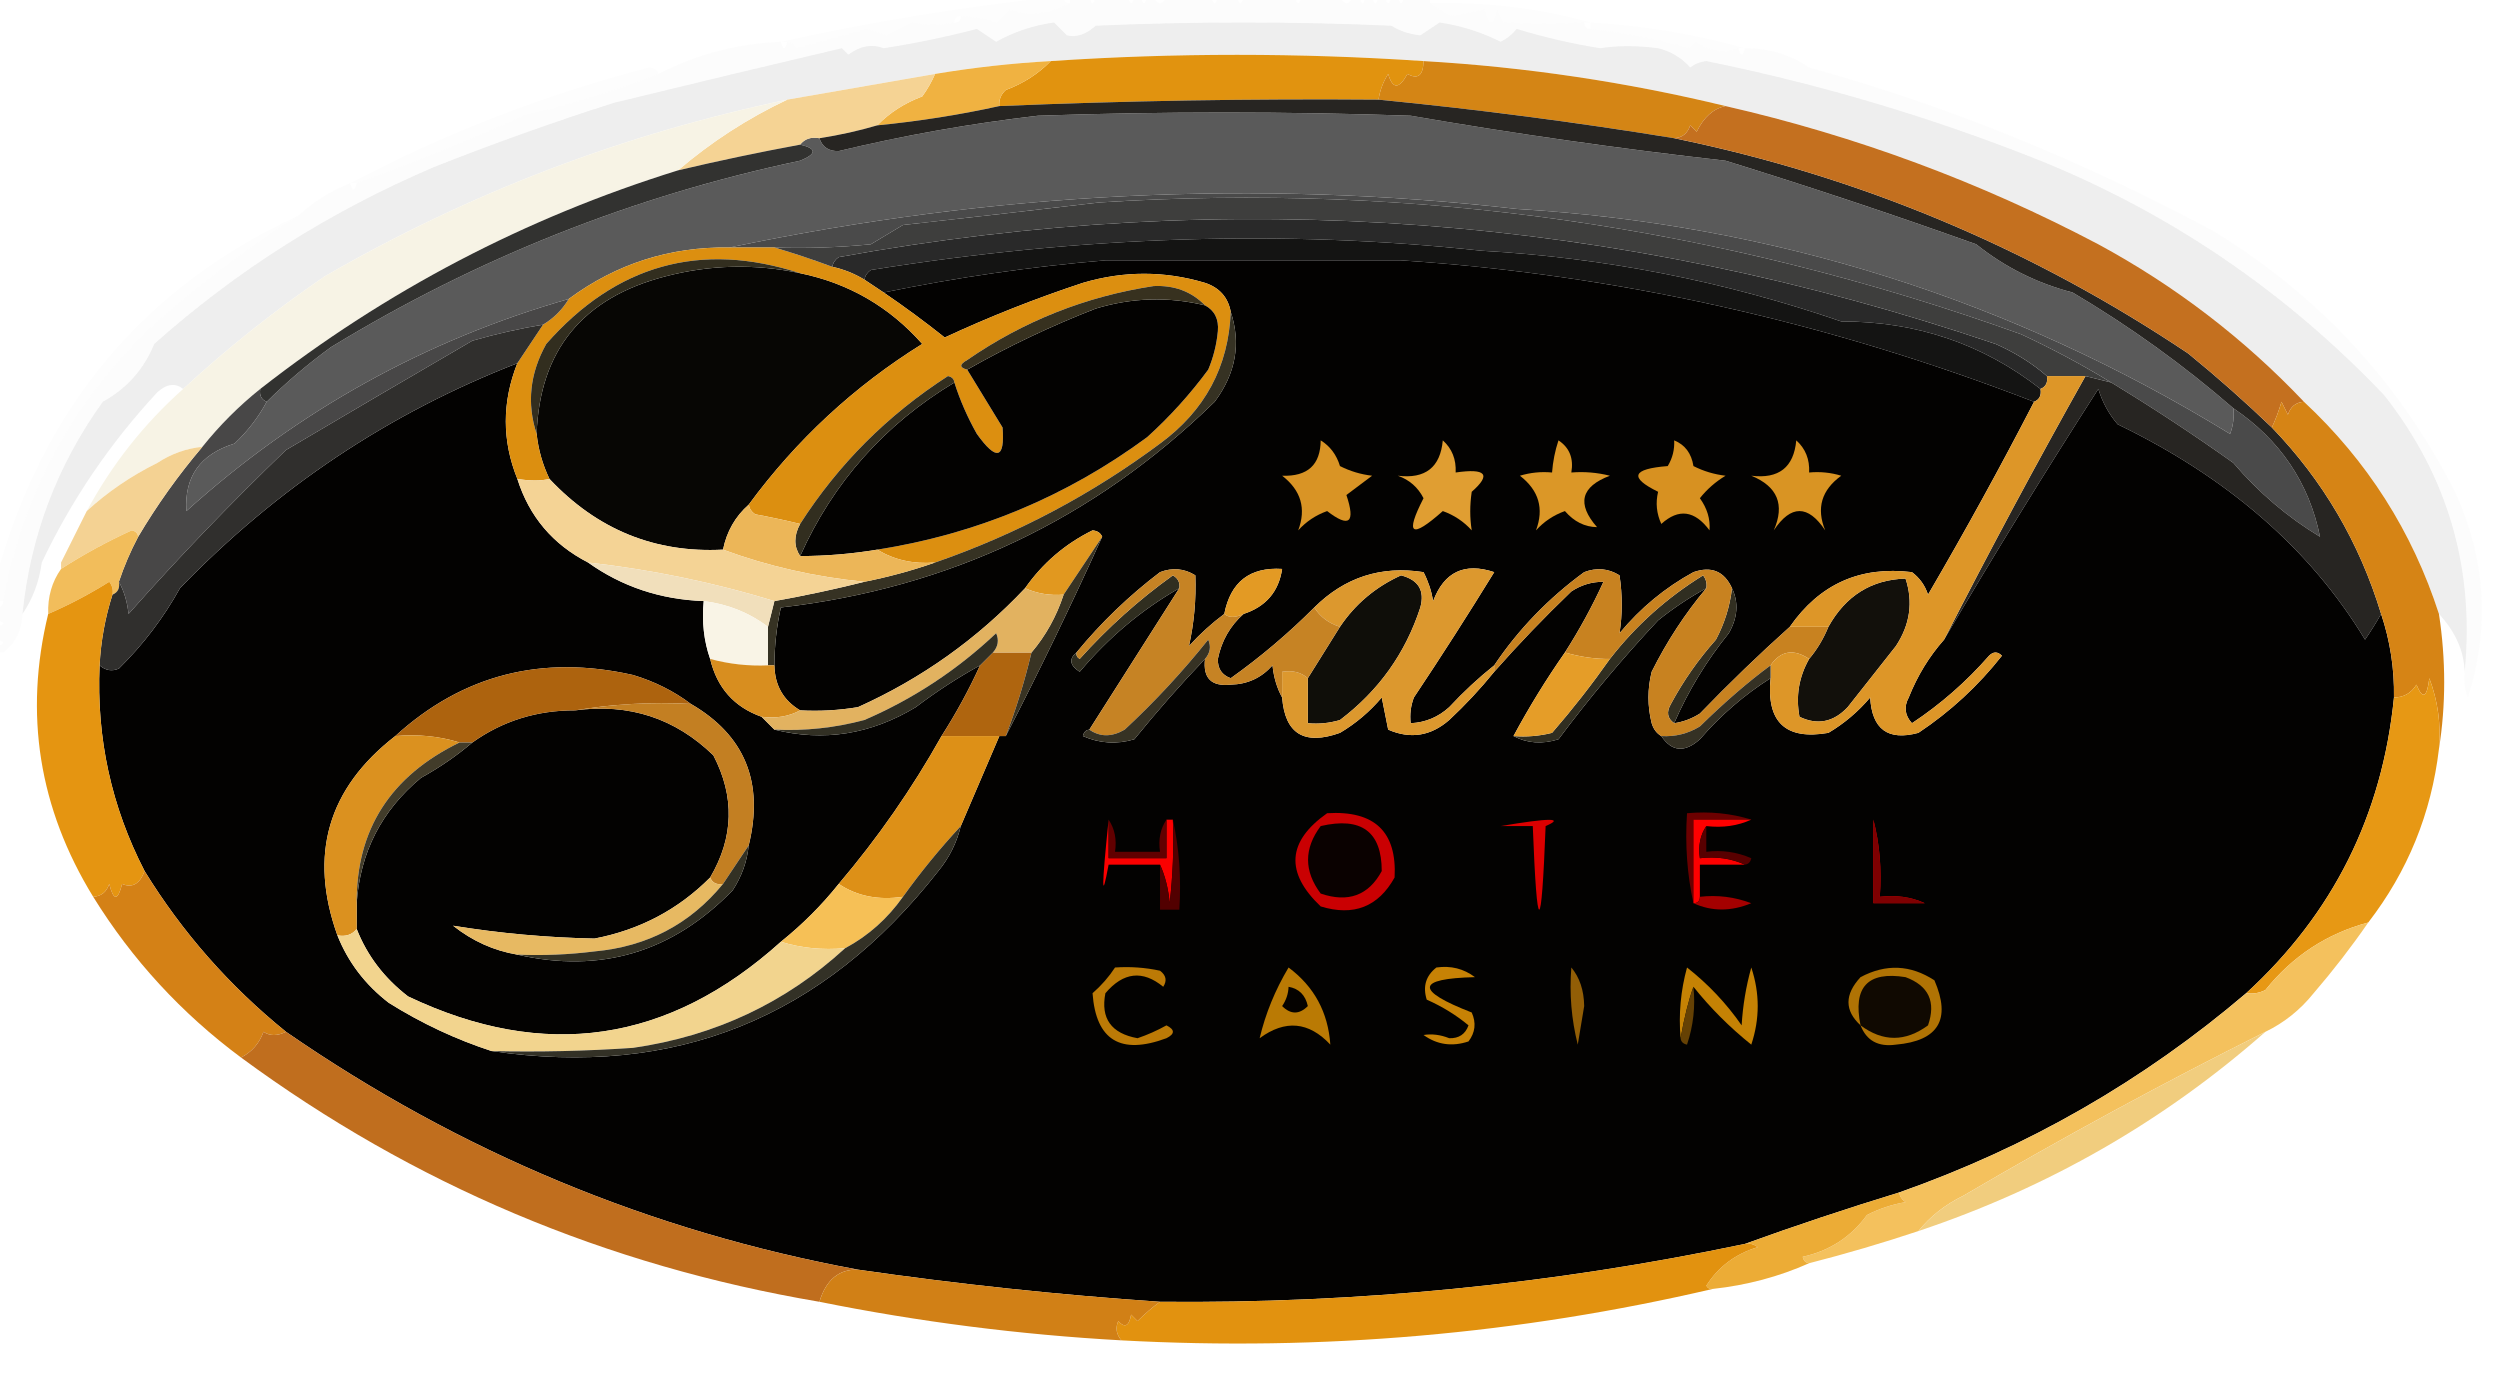 <svg width="700" height="387" viewBox="0 0 700 387" fill="none" xmlns="http://www.w3.org/2000/svg">
<g clip-path="url(#clip0_40002785_3)">
<path opacity="0.01" fill-rule="evenodd" clip-rule="evenodd" d="M296.015 -0.9C296.615 -0.9 297.216 -0.9 297.815 -0.9C297.815 0.3 298.414 0.9 299.614 0.9C293.649 4 287.952 4.6 282.519 2.7C281.319 3.9 280.121 5.1 278.92 6.3C275.75 5.267 272.451 4.667 269.023 4.5C267.823 4.5 267.224 5.1 267.224 6.3C263.072 7.175 259.175 7.175 255.527 6.3C253.128 7.5 250.728 8.7 248.329 9.9C246.53 9.3 244.73 8.7 242.931 8.1C236.332 9.9 229.735 11.7 223.136 13.5C222.447 12.499 221.547 11.899 220.437 11.7C219.838 11.7 219.237 11.7 218.638 11.7C244.215 6.052 270.007 1.852 296.015 -0.9Z" fill="#010101"/>
<path opacity="0.018" fill-rule="evenodd" clip-rule="evenodd" d="M299.614 -0.9C301.414 -0.9 303.213 -0.9 305.013 -0.9C305.612 1.5 306.213 1.5 306.812 -0.9C309.812 -0.9 312.81 -0.9 315.81 -0.9C316.409 1.5 317.01 1.5 317.609 -0.9C318.209 -0.9 318.81 -0.9 319.409 -0.9C320.008 1.5 320.609 1.5 321.208 -0.9C321.807 -0.9 322.409 -0.9 323.008 -0.9C324.208 1.5 325.406 1.5 326.607 -0.9C330.805 -0.9 335.005 -0.9 339.203 -0.9C339.802 1.5 340.403 1.5 341.003 -0.9C342.802 -0.9 344.602 -0.9 346.401 -0.9C347 1.5 347.601 1.5 348.201 -0.9C353 -0.9 357.797 -0.9 362.596 -0.9C363.196 1.5 363.797 1.5 364.396 -0.9C367.995 -0.9 371.594 -0.9 375.193 -0.9C376.393 1.5 377.592 1.5 378.792 -0.9C379.391 -0.9 379.992 -0.9 380.591 -0.9C381.191 1.5 381.792 1.5 382.391 -0.9C382.99 -0.9 383.591 -0.9 384.19 -0.9C384.789 1.5 385.391 1.5 385.99 -0.9C386.589 -0.9 387.19 -0.9 387.789 -0.9C388.388 1.5 388.99 1.5 389.589 -0.9C390.188 -0.9 390.789 -0.9 391.388 -0.9C391.987 1.5 392.588 1.5 393.188 -0.9C395.586 -0.9 397.987 -0.9 400.386 -0.9C400.386 -0.3 400.386 0.3 400.386 0.9C402.241 2.247 404.341 3.447 406.684 4.5C409.684 3.9 412.682 3.3 415.681 2.7C416.882 7.5 418.08 7.5 419.28 2.7C419.879 3.9 420.48 5.1 421.08 6.3C428.447 6.684 435.945 6.684 443.573 6.3C443.573 7.5 444.173 8.1 445.373 8.1C454.856 9.199 464.154 10.999 473.265 13.5C473.864 12.9 474.465 12.3 475.064 11.7C478.87 14.507 482.768 15.107 486.761 13.5C487.36 15.9 487.961 15.9 488.56 13.5C495.285 13.508 501.285 15.308 506.555 18.9C544.784 29.436 582.573 44.736 619.923 64.8C649.336 82.816 671.829 107.116 687.404 137.7C696.03 156.526 697.231 175.726 691.003 195.3C690.121 192.972 689.82 190.571 690.103 188.1C692.924 159.174 685.428 133.374 667.609 110.7C640.146 81.829 608.055 59.929 571.337 45C541.104 32.933 509.911 23.633 477.764 17.1C476.068 17.294 474.569 17.894 473.265 18.9C470.859 16.193 467.859 14.393 464.267 13.5C458.324 12.736 452.925 12.736 448.072 13.5C440.417 12.302 432.62 10.502 424.679 8.1C423.439 9.642 421.94 10.842 420.18 11.7C414.81 8.997 409.111 7.197 403.085 6.3C401.285 7.5 399.486 8.7 397.686 9.9C394.642 9.582 391.942 8.682 389.589 7.2C361.997 6 334.404 6 306.812 7.2C304.065 9.662 301.365 10.562 298.715 9.9C297.514 8.7 296.316 7.5 295.116 6.3C289.309 7.116 283.91 8.916 278.92 11.7C277.121 10.5 275.321 9.3 273.522 8.1C264.812 10.364 256.115 12.164 247.429 13.5C244.127 12.255 240.829 12.855 237.532 15.3C236.933 14.7 236.332 14.1 235.733 13.5C214.959 18.375 193.664 23.475 171.851 28.8C154.745 34.266 137.95 40.266 121.465 46.8C92.354 59.236 66.261 75.736 43.188 96.3C40.338 103.355 35.539 108.755 28.792 112.5C16.027 130.231 8.529 150.031 6.298 171.9C6.081 176.588 4.282 180.189 0.9 182.7C0.3 182.7 -0.3 182.7 -0.9 182.7C-0.9 182.1 -0.9 181.499 -0.9 180.9C1.5 180.3 1.5 179.7 -0.9 179.1C-0.9 177.9 -0.9 176.7 -0.9 175.5C1.5 174.9 1.5 174.3 -0.9 173.7C-0.9 172.5 -0.9 171.3 -0.9 170.1C0.3 170.1 0.9 169.5 0.9 168.3C6.616 137.361 21.012 111.261 44.087 90C56.596 78.96 69.793 69.06 83.676 60.3C87.804 56.424 92.602 53.424 98.072 51.3C98.672 53.7 99.272 53.7 99.871 51.3C115.043 45.876 130.639 39.576 146.658 32.4C159.719 29.295 172.316 25.395 184.447 20.7C194.973 15.221 206.37 12.221 218.638 11.7C219.237 14.1 219.838 14.1 220.437 11.7C221.547 11.899 222.447 12.499 223.136 13.5C229.735 11.7 236.332 9.9 242.931 8.1C244.73 8.7 246.53 9.3 248.329 9.9C250.728 8.7 253.128 7.5 255.527 6.3C259.175 7.175 263.072 7.175 267.224 6.3C268.424 6.3 269.023 5.7 269.023 4.5C272.451 4.667 275.75 5.267 278.92 6.3C280.121 5.1 281.319 3.9 282.519 2.7C287.952 4.6 293.649 4 299.614 0.9C299.614 0.3 299.614 -0.3 299.614 -0.9Z" fill="#4C4C4C"/>
<path opacity="0.01" fill-rule="evenodd" clip-rule="evenodd" d="M400.386 0.899C415.906 0.488 430.901 2.288 445.373 6.299C444.774 6.299 444.173 6.299 443.573 6.299C435.945 6.684 428.447 6.684 421.08 6.299C420.48 5.099 419.879 3.899 419.28 2.699C418.08 7.499 416.882 7.499 415.681 2.699C412.682 3.299 409.684 3.899 406.684 4.499C404.341 3.446 402.241 2.246 400.386 0.899Z" fill="black"/>
<path opacity="0.01" fill-rule="evenodd" clip-rule="evenodd" d="M445.373 8.101C445.373 7.501 445.373 6.901 445.373 6.301C460.249 7.181 474.645 9.581 488.56 13.501C487.961 13.501 487.36 13.501 486.761 13.501C482.768 15.109 478.87 14.509 475.064 11.701C474.465 12.301 473.864 12.901 473.265 13.501C464.154 11 454.856 9.2 445.373 8.101Z" fill="black"/>
<path opacity="0.102" fill-rule="evenodd" clip-rule="evenodd" d="M690.103 188.101C689.916 182.269 687.515 176.869 682.905 171.901C675.45 148.84 662.853 129.04 645.116 112.501C628.314 94.783 609.119 80.084 587.532 68.401C554.456 50.962 519.666 38.061 483.162 29.701C455.365 22.967 427.175 18.767 398.586 17.101C363.755 14.77 328.964 14.77 294.216 17.101C283.34 17.711 272.543 18.911 261.825 20.701C248.03 23.1 234.236 25.5 220.437 27.901C174.612 37.481 131.424 53.98 90.874 77.401C76.778 87.026 63.582 97.526 51.285 108.901C49.088 107.165 46.689 107.464 44.087 109.801C30.806 124.091 20.009 139.991 11.697 157.501C10.972 162.875 9.172 167.675 6.298 171.901C8.529 150.032 16.027 130.232 28.792 112.501C35.539 108.756 40.338 103.356 43.188 96.301C66.261 75.737 92.354 59.237 121.465 46.801C137.95 40.267 154.745 34.267 171.851 28.801C193.664 23.476 214.959 18.376 235.733 13.501C236.332 14.101 236.933 14.701 237.532 15.301C240.829 12.856 244.127 12.256 247.429 13.501C256.115 12.166 264.812 10.366 273.522 8.101C275.321 9.301 277.121 10.501 278.92 11.701C283.91 8.917 289.309 7.117 295.116 6.301C296.316 7.501 297.514 8.701 298.715 9.901C301.365 10.563 304.065 9.663 306.812 7.201C334.404 6.001 361.997 6.001 389.589 7.201C391.942 8.684 394.642 9.584 397.686 9.901C399.486 8.701 401.285 7.501 403.085 6.301C409.111 7.198 414.81 8.998 420.18 11.701C421.94 10.843 423.439 9.643 424.679 8.101C432.62 10.503 440.417 12.303 448.072 13.501C452.925 12.737 458.324 12.737 464.267 13.501C467.859 14.394 470.859 16.194 473.265 18.901C474.569 17.895 476.068 17.296 477.764 17.101C509.911 23.634 541.104 32.934 571.337 45.001C608.055 59.931 640.146 81.83 667.609 110.701C685.428 133.375 692.924 159.176 690.103 188.101Z" fill="#605F5E"/>
<path fill-rule="evenodd" clip-rule="evenodd" d="M398.586 17.1C398.512 21.141 397.012 22.341 394.087 20.7C391.732 25.004 389.932 25.004 388.689 20.7C387.266 22.941 386.366 25.341 385.99 27.9C350.578 27.607 315.189 28.207 279.82 29.7C279.665 27.907 280.266 26.407 281.62 25.2C286.548 23.353 290.747 20.653 294.216 17.1C328.964 14.769 363.755 14.769 398.586 17.1Z" fill="#E1930F"/>
<path opacity="0.01" fill-rule="evenodd" clip-rule="evenodd" d="M184.447 20.7C172.316 25.396 159.719 29.296 146.658 32.4C130.639 39.577 115.043 45.877 99.871 51.3C99.272 51.3 98.672 51.3 98.072 51.3C124.54 37.332 152.432 26.532 181.748 18.9C183.125 19.026 184.024 19.626 184.447 20.7Z" fill="black"/>
<path fill-rule="evenodd" clip-rule="evenodd" d="M294.216 17.1C290.747 20.653 286.548 23.353 281.62 25.2C280.266 26.407 279.665 27.907 279.82 29.7C268.76 32.143 257.364 33.943 245.63 35.1C249.099 31.546 253.297 28.846 258.226 27C259.675 24.997 260.875 22.897 261.825 20.7C272.543 18.91 283.34 17.71 294.216 17.1Z" fill="#F0B241"/>
<path fill-rule="evenodd" clip-rule="evenodd" d="M398.586 17.1C427.175 18.766 455.365 22.966 483.162 29.7C479.77 30.387 477.071 32.787 475.064 36.9C474.465 36.3 473.864 35.7 473.265 35.1C472.514 37.36 471.015 38.56 468.766 38.7C441.283 34.213 413.689 30.613 385.99 27.9C386.366 25.34 387.266 22.941 388.689 20.7C389.932 25.004 391.732 25.004 394.087 20.7C397.012 22.341 398.512 21.141 398.586 17.1Z" fill="#D48515"/>
<path fill-rule="evenodd" clip-rule="evenodd" d="M625.321 114.3C625.604 116.772 625.303 119.172 624.422 121.5C562.946 83.799 496.365 62.8 424.679 58.5C351.969 50.145 278.49 53.745 204.242 69.3C187.591 69.052 172.596 73.852 159.255 83.7C119.023 95.222 83.333 115.022 52.185 143.1C51.589 133.453 56.088 127.153 65.681 124.2C69.35 120.733 72.349 116.833 74.679 112.5C80.214 107.006 86.213 101.906 92.674 97.2C133.473 72.295 177.26 54.895 224.036 45C228.738 43.072 228.738 41.572 224.036 40.5C225.312 38.873 227.111 38.273 229.434 38.7C230.266 41.184 232.065 42.384 234.833 42.3C253.22 37.889 271.814 34.589 290.617 32.4C325.406 31.2 360.198 31.2 394.987 32.4C424.24 37.464 453.632 41.664 483.162 45C506.742 52.297 530.136 60.097 553.342 68.4C561.355 74.807 570.352 79.307 580.334 81.9C596.389 91.411 611.384 102.211 625.321 114.3Z" fill="#5A5A5A"/>
<path fill-rule="evenodd" clip-rule="evenodd" d="M261.825 20.699C260.875 22.896 259.675 24.996 258.226 26.999C253.297 28.846 249.099 31.546 245.63 35.099C240.51 36.618 235.112 37.818 229.434 38.699C227.111 38.272 225.312 38.872 224.036 40.499C212.568 42.617 201.172 45.017 189.846 47.699C199.128 39.752 209.325 33.153 220.437 27.899C234.235 25.499 248.03 23.099 261.825 20.699Z" fill="#F5D394"/>
<path fill-rule="evenodd" clip-rule="evenodd" d="M220.437 27.9C209.325 33.154 199.127 39.754 189.846 47.7C147.06 60.998 108.072 81.398 72.879 108.9C66.881 113.7 61.483 119.1 56.684 125.1C52.156 125.56 47.957 127.06 44.087 129.6C36.694 133.27 30.096 137.77 24.293 143.1C31.289 130.104 40.286 118.704 51.285 108.9C63.582 97.526 76.778 87.025 90.874 77.4C131.424 53.98 174.611 37.48 220.437 27.9Z" fill="#F7F3E5"/>
<path fill-rule="evenodd" clip-rule="evenodd" d="M625.321 114.3C638.423 123.166 646.521 135.166 649.614 150.3C640.5 144.798 632.402 137.899 625.321 129.6C614.062 121.591 602.666 114.091 591.131 107.1C583.188 102.22 574.79 97.72 565.938 93.6C481.746 63.322 395.671 51.022 307.712 56.7C289.519 58.851 271.224 60.951 252.828 63C249.828 64.8 246.83 66.6 243.83 68.4C234.853 69.299 225.855 69.599 216.838 69.3C212.64 69.3 208.44 69.3 204.242 69.3C278.49 53.745 351.969 50.145 424.679 58.5C496.365 62.8 562.946 83.799 624.422 121.5C625.303 119.172 625.604 116.772 625.321 114.3Z" fill="#4A4A4A"/>
<path fill-rule="evenodd" clip-rule="evenodd" d="M385.99 27.9C413.689 30.614 441.283 34.214 468.766 38.7C520.676 49.361 568.663 69.461 612.725 99C620.826 105.606 628.623 112.506 636.118 119.7C650.444 134.544 660.642 151.944 666.71 171.9C665.392 174.255 663.892 176.655 662.211 179.1C646.931 153.831 623.837 133.731 592.931 118.8C590.472 115.921 588.673 112.62 587.532 108.9C572.665 132.05 558.269 155.45 544.344 179.1C557.083 154.214 570.279 129.614 583.933 105.3C586.332 105.9 588.732 106.5 591.131 107.1C602.666 114.091 614.062 121.591 625.321 129.6C632.402 137.899 640.5 144.799 649.614 150.3C646.521 135.166 638.423 123.166 625.321 114.3C611.384 102.211 596.389 91.411 580.334 81.9C570.352 79.308 561.355 74.808 553.342 68.4C530.136 60.097 506.742 52.297 483.162 45C453.632 41.664 424.24 37.464 394.987 32.4C360.198 31.2 325.406 31.2 290.617 32.4C271.814 34.589 253.22 37.889 234.833 42.3C232.065 42.384 230.266 41.184 229.434 38.7C235.112 37.819 240.51 36.619 245.63 35.1C257.364 33.943 268.76 32.143 279.82 29.7C315.189 28.207 350.578 27.607 385.99 27.9Z" fill="#272522"/>
<path opacity="0.01" fill-rule="evenodd" clip-rule="evenodd" d="M83.676 60.301C69.793 69.062 56.596 78.962 44.087 90.001C21.012 111.262 6.616 137.362 0.9 168.301C0.3 168.301 -0.3 168.301 -0.9 168.301C-0.9 165.901 -0.9 163.501 -0.9 161.101C12.196 113.881 40.388 80.281 83.676 60.301Z" fill="black"/>
<path fill-rule="evenodd" clip-rule="evenodd" d="M573.136 105.301C573.446 107.086 572.845 108.286 571.337 108.901C555.165 96.285 536.571 89.985 515.553 90.001C482.941 78.762 449.35 72.162 414.782 70.201C360.093 64.236 303.111 66.036 243.83 75.601C242.83 76.289 242.231 77.189 242.031 78.301C239.242 76.607 236.244 75.407 233.033 74.701C233.233 73.589 233.832 72.689 234.833 72.001C344.324 52.023 452.294 60.123 558.74 96.301C564.13 98.658 568.929 101.658 573.136 105.301Z" fill="#292929"/>
<path fill-rule="evenodd" clip-rule="evenodd" d="M224.036 40.5C228.738 41.572 228.738 43.072 224.036 45C177.26 54.895 133.473 72.295 92.674 97.2C86.213 101.906 80.214 107.006 74.679 112.5C73.17 111.885 72.57 110.685 72.879 108.9C108.072 81.397 147.06 60.997 189.846 47.7C201.172 45.018 212.568 42.618 224.036 40.5Z" fill="#323230"/>
<path fill-rule="evenodd" clip-rule="evenodd" d="M571.337 108.901C571.646 110.685 571.045 111.885 569.537 112.501C511.628 90.075 452.546 76.874 392.288 72.9C364.696 72.9 337.103 72.9 309.512 72.9C288.965 74.613 268.271 77.613 247.429 81.9C245.63 80.7 243.83 79.501 242.031 78.3C242.231 77.189 242.83 76.289 243.83 75.6C303.111 66.035 360.093 64.235 414.782 70.201C449.35 72.162 482.941 78.762 515.553 90.001C536.571 89.985 555.165 96.285 571.337 108.901Z" fill="#141413"/>
<path fill-rule="evenodd" clip-rule="evenodd" d="M569.537 112.5C560.119 130.741 550.222 148.741 539.846 166.5C539.009 163.925 537.508 161.825 535.347 160.2C520.879 158.436 509.483 163.536 501.157 175.5C492.523 183.235 484.125 191.335 475.964 199.8C473.724 201.224 471.325 202.124 468.766 202.5C472.694 193.452 477.794 185.053 484.062 177.3C486.567 172.907 486.867 168.707 484.961 164.7C482.791 159.95 479.192 158.45 474.165 160.2C466.218 164.541 459.321 170.241 453.47 177.3C454.291 172.029 454.291 166.629 453.47 161.1C450.365 159.163 447.066 158.863 443.573 160.2C433.561 167.513 425.163 176.213 418.38 186.3C413.948 189.83 409.748 193.731 405.784 198C402.694 200.807 399.095 202.306 394.987 202.5C394.705 200.029 395.005 197.628 395.887 195.3C403.632 183.694 411.13 171.993 418.38 160.2C410.067 157.432 404.368 160.132 401.285 168.3C400.794 165.418 399.894 162.718 398.586 160.2C386.715 158.338 376.517 161.638 367.995 170.1C360.714 177.388 352.917 183.987 344.602 189.9C342.116 189 340.918 187.2 341.003 184.5C342.03 179.438 344.429 175.238 348.201 171.9C354.447 169.861 358.046 165.661 358.997 159.3C349.96 158.734 344.562 162.934 342.802 171.9C339.27 174.528 335.971 177.528 332.905 180.9C334.346 174.473 334.946 167.873 334.704 161.1C331.598 159.163 328.3 158.863 324.807 160.2C316.105 166.805 308.308 174.306 301.414 182.7C299.231 184.495 299.532 186.295 302.314 188.1C310.365 178.524 319.662 170.724 330.206 164.7C321.807 177.9 313.411 191.101 305.013 204.3C304.036 204.408 303.437 205.008 303.213 206.1C307.903 208.174 312.702 208.473 317.609 207C323.965 199.152 330.564 191.652 337.404 184.5C336.783 189.879 339.181 192.278 344.602 191.7C349.3 191.6 353.199 189.8 356.298 186.3C356.655 189.688 357.554 192.687 358.997 195.3C359.796 205.476 365.195 208.775 375.193 205.2C379.62 202.576 383.519 199.277 386.889 195.3C387.489 198.301 388.09 201.3 388.689 204.3C394.91 207.013 400.609 206.113 405.784 201.6C410.353 197.334 414.551 192.834 418.38 188.1C425.163 180.413 432.361 172.912 439.974 165.6C442.719 163.785 445.718 162.885 448.972 162.9C445.887 169.662 442.288 176.263 438.175 182.7C432.904 190.25 428.107 198.049 423.779 206.1C427.608 208.133 431.806 208.433 436.375 207C445.031 195.401 454.327 184.301 464.267 173.7C468.586 170.254 473.085 167.254 477.763 164.7C471.789 171.834 466.689 179.634 462.468 188.1C461.268 192.901 461.268 197.7 462.468 202.5C462.968 204.149 463.868 205.348 465.167 206.1C468.116 210.496 471.715 210.797 475.964 207C481.802 200.25 488.4 194.55 495.758 189.9C494.544 202.189 499.942 207.288 511.954 205.2C516.38 202.576 520.28 199.277 523.65 195.3C524.142 204.201 528.64 207.503 537.147 205.2C546.119 199.223 553.918 192.023 560.54 183.6C559.34 182.4 558.141 182.4 556.941 183.6C550.542 190.907 543.344 197.207 535.347 202.5C533.342 200.299 533.042 197.9 534.447 195.3C536.889 189.184 540.188 183.784 544.344 179.1C558.269 155.45 572.665 132.05 587.532 108.9C588.673 112.621 590.472 115.921 592.931 118.8C623.837 133.731 646.931 153.831 662.211 179.1C663.891 176.655 665.392 174.255 666.709 171.9C669.247 179.467 670.447 187.267 670.308 195.3C667.023 228.275 653.226 255.874 628.92 278.1C600.134 302.631 567.743 321.23 531.748 333.9C517.046 338.402 502.65 343.203 488.56 348.3C434.605 359.644 380.019 365.044 324.807 364.5C296.494 362.569 268.302 359.568 240.231 355.5C182.173 344.769 128.787 322.569 80.077 288.9C64.254 276.081 51.058 261.081 40.489 243.9C31.185 225.87 26.986 206.669 27.892 186.3C29.553 187.746 31.353 188.046 33.291 187.2C40.081 180.508 45.779 173.009 50.386 164.7C77.468 136.639 108.959 115.639 144.859 101.7C140.543 112.613 140.543 123.413 144.859 134.1C148.189 144.634 154.787 152.434 164.653 157.5C174.158 164.27 184.955 167.87 197.044 168.3C196.486 174.084 197.085 179.484 198.843 184.5C200.758 192.568 205.555 197.968 213.239 200.7C214.439 201.901 215.638 203.1 216.838 204.3C230.615 207.733 243.812 205.632 256.427 198C262.221 193.614 268.219 189.715 274.422 186.3C271.301 193.14 267.702 199.739 263.625 206.1C255.358 220.842 245.761 234.643 234.833 247.5C230.082 253.451 224.684 258.851 218.638 263.7C187.181 292.045 152.391 297.146 114.267 279C107.59 273.861 102.791 267.561 99.871 260.1C99.871 257.701 99.871 255.3 99.871 252.9C100.855 238.634 106.853 226.934 117.866 217.8C123.097 214.904 127.896 211.605 132.262 207.9C140.71 201.867 150.307 198.866 161.054 198.9C176.125 196.884 189.022 201.086 199.743 211.5C205.759 223.055 205.458 234.454 198.843 245.7C189.9 254.675 179.103 260.376 166.452 262.8C153.131 262.53 139.935 261.332 126.864 259.2C132.295 263.497 138.293 266.197 144.859 267.3C168.157 272.643 188.251 266.642 205.141 249.3C207.68 245.43 209.181 241.229 209.64 236.7C213.968 219.075 208.569 205.875 193.445 197.1C188.658 193.506 183.26 190.806 177.249 189C151.739 183.228 129.545 188.927 110.668 206.1C91.793 220.747 86.395 239.346 94.473 261.9C97.457 269.41 102.256 275.71 108.869 280.8C118.052 286.544 127.649 291.044 137.661 294.3C188.847 301.873 230.536 285.074 262.725 243.9C265.793 240.162 267.893 235.962 269.023 231.3C272.622 222.9 276.221 214.501 279.82 206.1C280.419 206.1 281.02 206.1 281.62 206.1C291.081 187.769 300.079 169.17 308.612 150.3C308.189 149.226 307.289 148.626 305.913 148.5C298.231 152.285 291.932 157.685 287.018 164.7C273.628 178.897 258.034 189.998 240.231 198C234.865 198.897 229.467 199.197 224.036 198.9C219.336 196.107 216.937 191.906 216.838 186.3C216.852 180.819 217.452 175.42 218.638 170.1C265.813 164.653 306.301 145.453 340.103 112.5C346.029 104.568 347.529 96.168 344.602 87.3C343.853 83.246 341.454 80.546 337.404 79.2C326.051 75.811 314.655 75.811 303.213 79.2C290.014 83.552 277.117 88.652 264.524 94.5C258.964 90.074 253.265 85.874 247.429 81.9C268.271 77.613 288.965 74.613 309.512 72.9C337.103 72.9 364.696 72.9 392.288 72.9C452.546 76.874 511.628 90.074 569.537 112.5Z" fill="#030201"/>
<path fill-rule="evenodd" clip-rule="evenodd" d="M224.036 76.5C237.635 79.303 249.031 85.903 258.226 96.3C239.197 108.131 223.001 123.131 209.64 141.3C205.883 144.604 203.484 148.804 202.442 153.9C183.393 154.889 167.197 148.289 153.856 134.1C151.937 130.137 150.738 125.937 150.257 121.5C151.116 98.105 163.113 83.405 186.247 77.4C198.784 74.106 211.38 73.806 224.036 76.5Z" fill="#070604"/>
<path fill-rule="evenodd" clip-rule="evenodd" d="M204.242 69.3C208.44 69.3 212.64 69.3 216.838 69.3C222.145 70.862 227.543 72.662 233.033 74.7C236.244 75.407 239.242 76.607 242.031 78.3C243.83 79.5 245.63 80.7 247.429 81.9C253.265 85.874 258.964 90.074 264.524 94.5C277.117 88.652 290.014 83.552 303.213 79.2C314.654 75.811 326.051 75.811 337.404 79.2C341.454 80.546 343.853 83.246 344.602 87.3C344.006 102.651 337.407 114.951 324.807 124.2C305.547 138.526 284.553 149.626 261.825 157.5C255.835 158.013 250.436 156.813 245.63 153.9C273.426 149.535 298.619 139.035 321.208 122.4C327.571 116.638 333.27 110.338 338.303 103.5C339.757 100.038 340.657 96.438 341.003 92.7C341.29 89.362 340.09 86.962 337.404 85.5C333.612 81.627 328.813 79.827 323.008 80.1C304.03 82.991 286.635 89.891 270.823 100.8C268.595 102.042 268.595 102.942 270.823 103.5C274.101 108.85 277.402 114.25 280.72 119.7C281.407 128.548 279.008 129.148 273.522 121.5C270.905 116.872 268.807 112.072 267.224 107.1C267.116 106.123 266.516 105.523 265.424 105.3C248.541 116.188 234.745 129.988 224.036 146.7C219.895 145.691 215.697 144.791 211.44 144C210.439 143.311 209.84 142.411 209.64 141.3C223.001 123.132 239.197 108.132 258.226 96.3C249.031 85.903 237.635 79.303 224.036 76.5C196.193 67.475 172.5 74.075 152.956 96.3C148.354 104.542 147.455 112.942 150.257 121.5C150.738 125.938 151.937 130.138 153.856 134.1C151.412 134.68 148.413 134.68 144.859 134.1C140.543 123.413 140.543 112.613 144.859 101.7C147.234 98.166 149.634 94.566 152.057 90.9C155.056 89.1 157.455 86.7 159.254 83.7C172.596 73.852 187.591 69.052 204.242 69.3Z" fill="#DC8F10"/>
<path fill-rule="evenodd" clip-rule="evenodd" d="M337.404 85.5C340.09 86.962 341.291 89.362 341.003 92.7C340.657 96.438 339.757 100.038 338.303 103.5C333.27 110.338 327.571 116.638 321.208 122.4C298.619 139.035 273.426 149.535 245.63 153.9C238.493 155.092 231.295 155.692 224.036 155.7C233.305 135.024 247.701 118.824 267.224 107.1C268.807 112.072 270.905 116.872 273.522 121.5C279.009 129.148 281.407 128.548 280.72 119.7C277.402 114.25 274.101 108.85 270.823 103.5C282.327 96.954 294.324 91.254 306.812 86.4C316.97 83.319 327.168 83.019 337.404 85.5Z" fill="#030201"/>
<path fill-rule="evenodd" clip-rule="evenodd" d="M159.254 83.699C157.455 86.699 155.056 89.099 152.057 90.899C145.397 92.011 138.799 93.511 132.262 95.399C114.952 105.464 97.557 115.664 80.077 125.999C64.775 140.705 50.08 156.005 35.99 171.899C35.633 168.512 34.733 165.512 33.291 162.899C34.739 158.551 36.539 154.352 38.689 150.299C43.931 141.44 49.929 133.04 56.684 125.099C61.483 119.099 66.881 113.699 72.879 108.899C72.57 110.684 73.17 111.884 74.679 112.499C72.349 116.832 69.35 120.732 65.681 124.199C56.088 127.152 51.589 133.452 52.185 143.099C83.333 115.022 119.023 95.222 159.254 83.699Z" fill="#484747"/>
<path fill-rule="evenodd" clip-rule="evenodd" d="M337.404 85.499C327.168 83.018 316.97 83.318 306.812 86.399C294.324 91.253 282.327 96.953 270.823 103.499C268.595 102.941 268.595 102.041 270.823 100.799C286.635 89.89 304.03 82.99 323.008 80.099C328.813 79.826 333.612 81.626 337.404 85.499Z" fill="#37311F"/>
<path fill-rule="evenodd" clip-rule="evenodd" d="M591.131 107.1C588.732 106.501 586.332 105.9 583.933 105.3C580.334 105.3 576.735 105.3 573.136 105.3C568.929 101.658 564.13 98.658 558.74 96.3C452.294 60.123 344.324 52.023 234.833 72.001C233.832 72.689 233.233 73.589 233.033 74.701C227.543 72.662 222.145 70.862 216.838 69.3C225.855 69.599 234.853 69.299 243.83 68.4C246.83 66.6 249.828 64.8 252.828 63.001C271.224 60.952 289.519 58.852 307.712 56.7C395.671 51.022 481.746 63.322 565.938 93.6C574.79 97.721 583.188 102.22 591.131 107.1Z" fill="#3E3E3D"/>
<path fill-rule="evenodd" clip-rule="evenodd" d="M483.162 29.699C519.666 38.06 554.456 50.96 587.532 68.399C609.119 80.082 628.314 94.782 645.116 112.499C642.866 112.639 641.367 113.838 640.617 116.099C640.018 114.899 639.417 113.699 638.817 112.499C638.08 115.02 637.18 117.42 636.118 119.699C628.623 112.505 620.826 105.605 612.725 98.999C568.663 69.46 520.676 49.36 468.766 38.699C471.015 38.56 472.514 37.36 473.265 35.099C473.864 35.699 474.465 36.299 475.064 36.899C477.071 32.786 479.77 30.386 483.162 29.699Z" fill="#C4701F"/>
<path fill-rule="evenodd" clip-rule="evenodd" d="M224.036 76.499C211.38 73.805 198.784 74.105 186.247 77.399C163.113 83.405 151.116 98.105 150.257 121.499C147.455 112.941 148.354 104.541 152.956 96.299C172.5 74.074 196.193 67.475 224.036 76.499Z" fill="#322E1F"/>
<path fill-rule="evenodd" clip-rule="evenodd" d="M267.224 107.101C247.701 118.825 233.305 135.025 224.036 155.701C222.247 153.003 222.247 150.003 224.036 146.701C234.745 129.988 248.541 116.188 265.424 105.301C266.516 105.523 267.116 106.123 267.224 107.101Z" fill="#322E1F"/>
<path fill-rule="evenodd" clip-rule="evenodd" d="M344.602 87.301C347.529 96.169 346.029 104.569 340.103 112.501C306.301 145.453 265.813 164.653 218.638 170.101C217.452 175.42 216.852 180.82 216.838 186.301C216.239 186.301 215.638 186.301 215.039 186.301C215.039 182.701 215.039 179.101 215.039 175.501C215.638 173.101 216.239 170.701 216.838 168.301C225.288 166.793 233.687 164.993 242.031 162.901C248.917 161.52 255.516 159.72 261.825 157.501C284.553 149.627 305.547 138.527 324.807 124.201C337.407 114.952 344.006 102.652 344.602 87.301Z" fill="#363223"/>
<path fill-rule="evenodd" clip-rule="evenodd" d="M403.985 123.301C406.56 125.606 407.76 128.606 407.584 132.301C416.117 131.062 417.616 132.862 412.082 137.701C411.533 141.403 411.533 145.003 412.082 148.501C409.847 146.031 407.148 144.231 403.985 143.101C395.115 150.975 393.315 149.775 398.586 139.501C397.031 136.447 394.633 134.347 391.388 133.201C399.094 134.158 403.294 130.858 403.985 123.301Z" fill="#E09E32"/>
<path fill-rule="evenodd" clip-rule="evenodd" d="M436.375 123.301C439.458 125.345 440.658 128.344 439.974 132.301C443.622 132.009 447.221 132.309 450.771 133.201C442.636 136.274 441.437 141.074 447.172 147.601C443.723 147.551 440.723 146.051 438.175 143.101C435.011 144.231 432.312 146.031 430.077 148.501C432.373 142.402 430.874 137.302 425.578 133.201C428.519 132.312 431.518 132.012 434.576 132.301C434.808 129.212 435.407 126.212 436.375 123.301Z" fill="#DB9727"/>
<path fill-rule="evenodd" clip-rule="evenodd" d="M468.766 123.301C471.798 124.531 473.598 126.931 474.165 130.501C477.004 131.937 480.002 132.837 483.162 133.201C480.353 134.895 477.952 136.994 475.964 139.501C478.015 142.341 478.915 145.341 478.663 148.501C474.515 142.904 470.017 142.304 465.167 146.701C463.832 143.806 463.531 140.806 464.267 137.701C456.072 133.679 456.972 131.279 466.967 130.501C468.309 128.276 468.908 125.876 468.766 123.301Z" fill="#D79121"/>
<path fill-rule="evenodd" clip-rule="evenodd" d="M369.794 123.301C372.431 124.931 374.23 127.331 375.193 130.501C378.032 131.937 381.03 132.837 384.19 133.201C381.792 135.001 379.391 136.801 376.992 138.601C379.598 146.386 377.798 147.886 371.594 143.101C368.43 144.231 365.731 146.031 363.496 148.501C365.792 142.402 364.293 137.302 358.997 133.201C366.134 133.457 369.733 130.157 369.794 123.301Z" fill="#D99425"/>
<path fill-rule="evenodd" clip-rule="evenodd" d="M502.956 123.301C505.531 125.606 506.732 128.606 506.555 132.301C509.613 132.012 512.612 132.312 515.553 133.201C510.016 137.209 508.517 142.309 511.054 148.501C506.255 141.301 501.457 141.301 496.658 148.501C499.814 141.309 497.716 136.209 490.36 133.201C498.065 134.158 502.265 130.858 502.956 123.301Z" fill="#D99423"/>
<path fill-rule="evenodd" clip-rule="evenodd" d="M56.684 125.1C49.929 133.041 43.931 141.441 38.689 150.3C38.581 149.322 37.981 148.722 36.889 148.5C29.972 151.656 23.374 155.256 17.095 159.3C17.095 158.7 17.095 158.1 17.095 157.5C19.494 152.7 21.894 147.9 24.293 143.1C30.096 137.769 36.694 133.269 44.087 129.6C47.957 127.059 52.156 125.559 56.684 125.1Z" fill="#F4D293"/>
<path fill-rule="evenodd" clip-rule="evenodd" d="M209.64 141.301C209.84 142.412 210.439 143.312 211.44 144.001C215.697 144.792 219.895 145.692 224.036 146.701C222.247 150.003 222.247 153.003 224.036 155.701C231.295 155.693 238.493 155.093 245.63 153.901C250.436 156.813 255.835 158.013 261.825 157.501C255.516 159.72 248.917 161.52 242.031 162.901C228.267 161.555 215.071 158.555 202.442 153.901C203.484 148.805 205.883 144.605 209.64 141.301Z" fill="#ECB658"/>
<path fill-rule="evenodd" clip-rule="evenodd" d="M144.859 134.1C148.413 134.68 151.412 134.68 153.856 134.1C167.197 148.289 183.393 154.889 202.442 153.9C215.071 158.554 228.267 161.554 242.031 162.9C233.687 164.992 225.288 166.792 216.838 168.3C199.82 163.093 182.425 159.493 164.653 157.5C154.787 152.434 148.189 144.634 144.859 134.1Z" fill="#F4D395"/>
<path fill-rule="evenodd" clip-rule="evenodd" d="M348.201 171.901C345.865 173.009 344.065 173.009 342.802 171.901C344.562 162.934 349.96 158.734 358.997 159.301C358.046 165.661 354.447 169.861 348.201 171.901Z" fill="#E39A24"/>
<path fill-rule="evenodd" clip-rule="evenodd" d="M164.653 157.5C182.425 159.494 199.82 163.094 216.838 168.3C216.239 170.7 215.638 173.1 215.039 175.5C209.795 171.548 203.795 169.149 197.044 168.3C184.955 167.869 174.157 164.269 164.653 157.5Z" fill="#F1DFBB"/>
<path fill-rule="evenodd" clip-rule="evenodd" d="M38.689 150.3C36.539 154.352 34.739 158.552 33.291 162.9C33.599 164.685 32.999 165.885 31.491 166.5C31.727 165.17 31.427 163.97 30.591 162.9C25.057 166.366 19.358 169.366 13.496 171.9C13.333 167.126 14.533 162.926 17.095 159.3C23.374 155.257 29.972 151.657 36.889 148.5C37.981 148.722 38.581 149.322 38.689 150.3Z" fill="#F2BD5B"/>
<path fill-rule="evenodd" clip-rule="evenodd" d="M308.612 150.3C305.072 155.659 301.473 161.059 297.815 166.5C293.998 166.814 290.399 166.215 287.018 164.7C291.932 157.685 298.231 152.285 305.913 148.5C307.289 148.626 308.189 149.226 308.612 150.3Z" fill="#E1981F"/>
<path fill-rule="evenodd" clip-rule="evenodd" d="M366.195 189.9C369.17 185.164 372.168 180.365 375.193 175.5C379.468 169.133 385.166 164.333 392.288 161.1C397.188 162.375 398.987 165.375 397.686 170.1C393.521 182.914 386.024 193.413 375.193 201.6C372.252 202.489 369.253 202.788 366.195 202.5C366.195 198.3 366.195 194.099 366.195 189.9Z" fill="#0F0E09"/>
<path fill-rule="evenodd" clip-rule="evenodd" d="M506.555 184.5C508.781 181.863 510.581 178.863 511.954 175.5C516.8 166.797 523.998 162.297 533.548 162C535.721 168.569 534.822 174.869 530.848 180.9C526.35 186.601 521.851 192.299 517.352 198C513.383 202.223 508.884 203.123 503.856 200.7C502.784 194.965 503.683 189.565 506.555 184.5Z" fill="#12100B"/>
<path fill-rule="evenodd" clip-rule="evenodd" d="M152.057 90.9C149.634 94.567 147.234 98.167 144.859 101.7C108.959 115.639 77.468 136.639 50.386 164.7C45.779 173.009 40.081 180.508 33.291 187.2C31.353 188.046 29.553 187.746 27.892 186.3C28.236 179.529 29.436 172.929 31.491 166.5C32.999 165.885 33.599 164.685 33.291 162.9C34.733 165.513 35.633 168.513 35.99 171.9C50.08 156.007 64.776 140.707 80.077 126C97.557 115.665 114.952 105.465 132.262 95.4C138.799 93.512 145.397 92.012 152.057 90.9Z" fill="#302F2D"/>
<path fill-rule="evenodd" clip-rule="evenodd" d="M418.38 186.3C418.38 186.899 418.38 187.5 418.38 188.1C414.551 192.834 410.353 197.334 405.784 201.6C400.609 206.112 394.91 207.012 388.689 204.3C388.09 201.299 387.489 198.3 386.889 195.3C383.519 199.276 379.62 202.575 375.193 205.2C365.195 208.774 359.796 205.475 358.997 195.3C358.997 192.9 358.997 190.499 358.997 188.1C361.875 187.617 364.274 188.218 366.195 189.9C366.195 194.099 366.195 198.3 366.195 202.5C369.253 202.788 372.252 202.489 375.193 201.6C386.024 193.413 393.521 182.914 397.686 170.1C398.987 165.375 397.188 162.375 392.288 161.1C385.166 164.333 379.468 169.133 375.193 175.5C372.08 174.553 369.679 172.753 367.995 170.1C376.517 161.637 386.715 158.337 398.586 160.2C399.894 162.717 400.794 165.417 401.285 168.3C404.368 160.131 410.067 157.431 418.38 160.2C411.13 171.993 403.632 183.693 395.887 195.3C395.005 197.627 394.705 200.028 394.987 202.5C399.095 202.305 402.694 200.806 405.784 198C409.748 193.73 413.948 189.829 418.38 186.3Z" fill="#DC982E"/>
<path fill-rule="evenodd" clip-rule="evenodd" d="M330.206 164.7C319.662 170.723 310.364 178.523 302.314 188.1C299.532 186.294 299.231 184.494 301.414 182.7C301.297 183.488 301.596 184.089 302.314 184.5C310.206 175.699 318.905 167.899 328.406 161.1C329.842 161.922 330.441 163.122 330.206 164.7Z" fill="#302E20"/>
<path fill-rule="evenodd" clip-rule="evenodd" d="M645.116 112.5C662.853 129.039 675.45 148.839 682.905 171.9C684.863 184.784 684.863 197.384 682.905 209.7C683.511 202.846 682.612 196.247 680.206 189.9C679.56 195.379 678.359 195.98 676.607 191.7C675.138 194.081 673.038 195.28 670.308 195.3C670.447 187.267 669.247 179.467 666.709 171.9C660.642 151.944 650.444 134.544 636.118 119.7C637.18 117.421 638.08 115.021 638.817 112.5C639.417 113.7 640.018 114.9 640.617 116.1C641.367 113.839 642.866 112.639 645.116 112.5Z" fill="#D68415"/>
<path fill-rule="evenodd" clip-rule="evenodd" d="M197.044 168.301C203.795 169.149 209.795 171.549 215.039 175.501C215.039 179.101 215.039 182.701 215.039 186.301C209.514 186.538 204.116 185.939 198.843 184.501C197.085 179.484 196.486 174.084 197.044 168.301Z" fill="#F9F4E6"/>
<path fill-rule="evenodd" clip-rule="evenodd" d="M342.802 171.9C344.065 173.008 345.865 173.008 348.2 171.9C344.429 175.237 342.03 179.437 341.003 184.5C340.918 187.2 342.116 189 344.601 189.9C352.917 183.987 360.714 177.388 367.995 170.1C369.679 172.754 372.08 174.554 375.193 175.5C372.168 180.365 369.17 185.164 366.195 189.9C364.273 188.219 361.875 187.618 358.997 188.1C358.997 190.499 358.997 192.901 358.997 195.3C357.554 192.686 356.654 189.688 356.298 186.3C353.199 189.799 349.3 191.599 344.601 191.7C339.181 192.278 336.783 189.878 337.404 184.5C338.849 182.839 339.149 181.039 338.303 179.1C331.125 188.08 323.328 196.479 314.91 204.3C311.316 206.388 308.016 206.388 305.013 204.3C313.411 191.101 321.807 177.9 330.206 164.7C330.441 163.122 329.842 161.922 328.406 161.1C318.905 167.899 310.206 175.699 302.314 184.5C301.596 184.09 301.297 183.488 301.414 182.7C308.308 174.305 316.105 166.805 324.807 160.2C328.3 158.863 331.598 159.163 334.704 161.1C334.945 167.872 334.346 174.473 332.905 180.9C335.971 177.528 339.27 174.528 342.802 171.9Z" fill="#C68324"/>
<path fill-rule="evenodd" clip-rule="evenodd" d="M477.764 164.7C473.085 167.253 468.586 170.253 464.267 173.7C454.327 184.3 445.031 195.4 436.375 207C431.806 208.432 427.608 208.132 423.779 206.1C427.426 206.391 431.025 206.091 434.576 205.2C440.361 198.523 445.76 191.624 450.771 184.5C458 175.176 466.697 167.376 476.864 161.1C477.699 162.17 477.999 163.37 477.764 164.7Z" fill="#302E21"/>
<path fill-rule="evenodd" clip-rule="evenodd" d="M484.961 164.699C486.867 168.706 486.567 172.906 484.062 177.299C477.794 185.052 472.694 193.451 468.766 202.499C466.835 201.147 466.535 199.347 467.866 197.099C471.365 190.601 475.563 184.602 480.463 179.099C482.876 174.56 484.375 169.76 484.961 164.699Z" fill="#322F21"/>
<path fill-rule="evenodd" clip-rule="evenodd" d="M484.961 164.7C484.375 169.76 482.876 174.56 480.463 179.1C475.563 184.603 471.365 190.602 467.866 197.1C466.535 199.348 466.835 201.148 468.766 202.5C471.325 202.124 473.724 201.224 475.964 199.8C484.125 191.335 492.523 183.235 501.157 175.5C504.756 175.5 508.355 175.5 511.954 175.5C510.581 178.863 508.781 181.863 506.555 184.5C502.192 181.586 498.593 182.185 495.758 186.3C489.512 190.894 482.914 196.594 475.964 203.4C472.644 205.43 469.045 206.33 465.167 206.1C463.868 205.348 462.968 204.149 462.468 202.5C461.268 197.699 461.268 192.901 462.468 188.1C466.689 179.634 471.789 171.833 477.764 164.7C477.999 163.37 477.699 162.17 476.864 161.1C466.697 167.376 458 175.176 450.771 184.5C446.776 184.567 442.576 183.965 438.175 182.7C442.288 176.262 445.887 169.662 448.972 162.9C445.718 162.885 442.719 163.785 439.974 165.6C432.361 172.912 425.163 180.412 418.38 188.1C418.38 187.501 418.38 186.899 418.38 186.3C425.163 176.212 433.561 167.512 443.573 160.2C447.066 158.863 450.365 159.163 453.47 161.1C454.291 166.629 454.291 172.029 453.47 177.3C459.321 170.241 466.218 164.541 474.165 160.2C479.192 158.45 482.791 159.95 484.961 164.7Z" fill="#C88220"/>
<path fill-rule="evenodd" clip-rule="evenodd" d="M573.136 105.301C576.735 105.301 580.334 105.301 583.933 105.301C570.279 129.614 557.083 154.214 544.344 179.101C540.188 183.784 536.889 189.184 534.447 195.301C533.042 197.9 533.342 200.299 535.347 202.501C543.344 197.207 550.542 190.907 556.941 183.601C558.141 182.4 559.34 182.4 560.54 183.601C553.918 192.023 546.119 199.223 537.147 205.201C528.64 207.503 524.142 204.202 523.65 195.301C520.28 199.277 516.38 202.576 511.954 205.201C499.942 207.289 494.544 202.189 495.758 189.901C495.758 188.7 495.758 187.501 495.758 186.301C498.593 182.186 502.192 181.587 506.555 184.501C503.683 189.566 502.784 194.966 503.856 200.701C508.884 203.124 513.383 202.224 517.352 198.001C521.851 192.3 526.35 186.601 530.848 180.901C534.822 174.87 535.721 168.57 533.548 162.001C523.998 162.298 516.8 166.798 511.954 175.501C508.355 175.501 504.756 175.501 501.157 175.501C509.483 163.537 520.879 158.437 535.347 160.201C537.508 161.825 539.009 163.925 539.846 166.501C550.222 148.741 560.119 130.741 569.537 112.501C571.045 111.886 571.646 110.686 571.337 108.901C572.845 108.286 573.446 107.086 573.136 105.301Z" fill="#DD9628"/>
<path fill-rule="evenodd" clip-rule="evenodd" d="M193.445 197.101C182.306 196.519 171.509 197.119 161.054 198.901C150.307 198.867 140.71 201.867 132.262 207.901C131.063 207.901 129.863 207.901 128.663 207.901C123.04 206.139 117.042 205.537 110.668 206.101C129.545 188.927 151.739 183.228 177.249 189.001C183.26 190.806 188.658 193.506 193.445 197.101Z" fill="#AD630E"/>
<path fill-rule="evenodd" clip-rule="evenodd" d="M198.843 184.5C204.116 185.938 209.514 186.538 215.039 186.3C215.638 186.3 216.239 186.3 216.838 186.3C216.937 191.905 219.336 196.106 224.036 198.9C220.86 200.63 217.261 201.231 213.239 200.7C205.555 197.968 200.758 192.568 198.843 184.5Z" fill="#D88E1F"/>
<path fill-rule="evenodd" clip-rule="evenodd" d="M337.404 184.5C330.564 191.651 323.965 199.152 317.609 207C312.702 208.472 307.903 208.173 303.213 206.1C303.437 205.007 304.036 204.408 305.013 204.3C308.016 206.388 311.316 206.388 314.91 204.3C323.328 196.479 331.125 188.08 338.303 179.1C339.149 181.038 338.849 182.838 337.404 184.5Z" fill="#363224"/>
<path fill-rule="evenodd" clip-rule="evenodd" d="M438.175 182.699C442.576 183.965 446.776 184.566 450.771 184.499C445.76 191.624 440.361 198.523 434.576 205.199C431.025 206.09 427.426 206.391 423.779 206.099C428.107 198.048 432.904 190.248 438.175 182.699Z" fill="#E59D28"/>
<path fill-rule="evenodd" clip-rule="evenodd" d="M278.021 182.699C281.619 182.699 285.218 182.699 288.817 182.699C286.923 190.68 284.524 198.482 281.619 206.099C281.02 206.099 280.419 206.099 279.82 206.099C274.422 206.099 269.023 206.099 263.625 206.099C267.702 199.738 271.301 193.139 274.422 186.299C275.622 185.099 276.82 183.9 278.021 182.699Z" fill="#AF650F"/>
<path fill-rule="evenodd" clip-rule="evenodd" d="M308.612 150.301C300.079 169.17 291.081 187.77 281.62 206.101C284.524 198.483 286.923 190.682 288.817 182.701C292.809 177.997 295.808 172.597 297.815 166.501C301.473 161.06 305.072 155.66 308.612 150.301Z" fill="#383323"/>
<path fill-rule="evenodd" clip-rule="evenodd" d="M287.018 164.699C290.399 166.214 293.998 166.814 297.815 166.499C295.808 172.595 292.809 177.995 288.817 182.699C285.219 182.699 281.62 182.699 278.021 182.699C279.466 181.038 279.766 179.237 278.92 177.299C268.048 187.575 255.752 195.675 242.031 201.599C233.78 203.804 225.382 204.704 216.838 204.299C215.638 203.099 214.439 201.9 213.239 200.699C217.261 201.23 220.86 200.629 224.036 198.899C229.467 199.196 234.865 198.896 240.231 197.999C258.034 189.996 273.628 178.896 287.018 164.699Z" fill="#E2B260"/>
<path fill-rule="evenodd" clip-rule="evenodd" d="M278.021 182.701C276.82 183.901 275.622 185.1 274.422 186.301C268.219 189.715 262.221 193.614 256.427 198.001C243.812 205.633 230.615 207.733 216.838 204.301C225.382 204.706 233.78 203.806 242.031 201.601C255.752 195.677 268.048 187.577 278.92 177.301C279.766 179.239 279.466 181.039 278.021 182.701Z" fill="#312F23"/>
<path fill-rule="evenodd" clip-rule="evenodd" d="M495.758 186.301C495.758 187.501 495.758 188.7 495.758 189.901C488.4 194.55 481.802 200.251 475.964 207.001C471.715 210.797 468.116 210.496 465.167 206.101C469.045 206.331 472.644 205.431 475.964 203.401C482.914 196.595 489.512 190.894 495.758 186.301Z" fill="#353124"/>
<path fill-rule="evenodd" clip-rule="evenodd" d="M31.491 166.5C29.436 172.929 28.236 179.529 27.892 186.3C26.986 206.669 31.185 225.87 40.488 243.9C39.132 247.509 37.032 248.71 34.19 247.5C32.99 252.301 31.791 252.301 30.591 247.5C29.841 249.761 28.341 250.962 26.093 251.1C10.885 226.304 6.687 199.903 13.496 171.9C19.358 169.367 25.057 166.367 30.591 162.9C31.427 163.97 31.727 165.17 31.491 166.5Z" fill="#E59511"/>
<path fill-rule="evenodd" clip-rule="evenodd" d="M161.054 198.899C171.509 197.117 182.306 196.518 193.445 197.099C208.569 205.874 213.968 219.074 209.64 236.699C207.265 240.233 204.864 243.833 202.442 247.499C200.657 247.809 199.459 247.208 198.843 245.699C205.458 234.453 205.759 223.054 199.743 211.499C189.022 201.085 176.125 196.883 161.054 198.899Z" fill="#C37F22"/>
<path fill-rule="evenodd" clip-rule="evenodd" d="M682.905 209.7C680.762 227.778 674.163 243.978 663.111 258.3C651.504 261.414 641.907 267.714 634.319 277.2C632.613 278.07 630.813 278.369 628.92 278.1C653.226 255.874 667.023 228.275 670.308 195.3C673.038 195.281 675.138 194.082 676.607 191.7C678.359 195.981 679.56 195.38 680.206 189.9C682.612 196.247 683.511 202.846 682.905 209.7Z" fill="#E79814"/>
<path fill-rule="evenodd" clip-rule="evenodd" d="M110.668 206.101C117.042 205.538 123.04 206.139 128.663 207.901C109.317 217.308 99.72 232.307 99.871 252.901C99.871 255.3 99.871 257.702 99.871 260.101C98.596 261.728 96.796 262.328 94.473 261.901C86.395 239.347 91.793 220.748 110.668 206.101Z" fill="#DB911F"/>
<path fill-rule="evenodd" clip-rule="evenodd" d="M263.625 206.1C269.023 206.1 274.422 206.1 279.82 206.1C276.221 214.5 272.622 222.899 269.023 231.3C263.195 237.569 257.796 244.17 252.828 251.1C245.938 252.124 239.938 250.923 234.833 247.5C245.761 234.642 255.358 220.842 263.625 206.1Z" fill="#DD9017"/>
<path fill-rule="evenodd" clip-rule="evenodd" d="M310.411 229.5C310.411 233.1 310.411 236.7 310.411 240.3C315.81 240.3 321.208 240.3 326.607 240.3C326.607 236.7 326.607 233.1 326.607 229.5C327.206 229.5 327.807 229.5 328.406 229.5C328.705 237.323 328.404 245.122 327.506 252.9C327.163 248.926 326.263 245.326 324.807 242.1C320.008 242.1 315.211 242.1 310.411 242.1C308.421 252.95 308.421 248.751 310.411 229.5Z" fill="#FB0000"/>
<path fill-rule="evenodd" clip-rule="evenodd" d="M371.594 227.699C384.874 226.889 391.172 232.89 390.488 245.699C385.916 253.923 379.017 256.623 369.794 253.799C359.8 244.302 360.399 235.603 371.594 227.699Z" fill="#CA0002"/>
<path fill-rule="evenodd" clip-rule="evenodd" d="M490.36 229.501C484.961 229.501 479.563 229.501 474.165 229.501C474.165 237.3 474.165 245.101 474.165 252.901C472.39 244.855 471.791 236.454 472.365 227.701C478.739 227.137 484.736 227.738 490.36 229.501Z" fill="#6C0000"/>
<path fill-rule="evenodd" clip-rule="evenodd" d="M490.36 229.5C486.568 231.242 482.368 231.844 477.764 231.3C476.052 233.854 475.453 236.853 475.964 240.3C480.569 239.756 484.769 240.358 488.56 242.1C484.362 242.1 480.162 242.1 475.964 242.1C475.964 245.101 475.964 248.099 475.964 251.1C475.964 252.301 475.365 252.9 474.165 252.9C474.165 245.101 474.165 237.299 474.165 229.5C479.563 229.5 484.961 229.5 490.36 229.5Z" fill="#FE0000"/>
<path fill-rule="evenodd" clip-rule="evenodd" d="M524.55 229.5C526.319 236.336 526.92 243.536 526.35 251.1C530.954 250.556 535.154 251.158 538.946 252.9C534.147 252.9 529.349 252.9 524.55 252.9C524.55 245.101 524.55 237.299 524.55 229.5Z" fill="#F00000"/>
<path fill-rule="evenodd" clip-rule="evenodd" d="M128.663 207.9C129.863 207.9 131.062 207.9 132.262 207.9C127.896 211.605 123.097 214.904 117.866 217.8C106.853 226.934 100.855 238.634 99.871 252.9C99.72 232.307 109.317 217.307 128.663 207.9Z" fill="#423C2A"/>
<path fill-rule="evenodd" clip-rule="evenodd" d="M369.794 231.299C381.187 228.651 386.886 232.851 386.889 243.899C383.195 250.725 377.498 252.824 369.794 250.199C365.08 243.903 365.08 237.603 369.794 231.299Z" fill="#0A0100"/>
<path fill-rule="evenodd" clip-rule="evenodd" d="M420.18 231.299C433.993 228.976 438.193 228.976 432.776 231.299C431.576 262.499 430.378 262.499 429.177 231.299C426.178 231.299 423.18 231.299 420.18 231.299Z" fill="#DC0000"/>
<path fill-rule="evenodd" clip-rule="evenodd" d="M310.411 229.5C312.123 232.054 312.722 235.053 312.211 238.5C316.409 238.5 320.609 238.5 324.807 238.5C324.296 235.053 324.895 232.054 326.607 229.5C326.607 233.1 326.607 236.7 326.607 240.3C321.208 240.3 315.81 240.3 310.411 240.3C310.411 236.7 310.411 233.1 310.411 229.5Z" fill="#610000"/>
<path fill-rule="evenodd" clip-rule="evenodd" d="M477.763 231.301C477.763 233.7 477.763 236.101 477.763 238.501C482.125 237.946 486.324 238.548 490.36 240.301C490.137 241.393 489.538 241.993 488.56 242.101C484.769 240.358 480.569 239.757 475.964 240.301C475.453 236.854 476.052 233.855 477.763 231.301Z" fill="#580000"/>
<path fill-rule="evenodd" clip-rule="evenodd" d="M328.406 229.5C330.18 237.546 330.78 245.947 330.206 254.7C328.406 254.7 326.607 254.7 324.807 254.7C324.807 250.501 324.807 246.299 324.807 242.1C326.263 245.326 327.163 248.926 327.506 252.9C328.404 245.122 328.705 237.323 328.406 229.5Z" fill="#520000"/>
<path fill-rule="evenodd" clip-rule="evenodd" d="M475.964 251.099C480.907 250.536 485.706 251.135 490.36 252.899C484.701 255.245 479.302 255.245 474.165 252.899C475.365 252.899 475.964 252.3 475.964 251.099Z" fill="#A40000"/>
<path fill-rule="evenodd" clip-rule="evenodd" d="M524.55 229.5C524.55 237.299 524.55 245.101 524.55 252.9C529.349 252.9 534.147 252.9 538.946 252.9C535.154 251.158 530.954 250.556 526.35 251.1C526.92 243.536 526.319 236.336 524.55 229.5Z" fill="#7E0001"/>
<path fill-rule="evenodd" clip-rule="evenodd" d="M234.833 247.5C239.938 250.924 245.938 252.124 252.828 251.1C248.509 257.225 243.111 262.026 236.632 265.5C230.259 266.063 224.261 265.462 218.638 263.7C224.684 258.851 230.082 253.451 234.833 247.5Z" fill="#F6C056"/>
<path fill-rule="evenodd" clip-rule="evenodd" d="M198.843 245.699C199.459 247.208 200.657 247.809 202.442 247.499C193.232 258.746 181.237 265.046 166.452 266.399C159.279 267.297 152.081 267.598 144.859 267.299C138.293 266.196 132.295 263.496 126.864 259.199C139.935 261.33 153.131 262.529 166.452 262.799C179.103 260.375 189.9 254.674 198.843 245.699Z" fill="#E7B962"/>
<path fill-rule="evenodd" clip-rule="evenodd" d="M209.64 236.699C209.181 241.228 207.68 245.429 205.141 249.299C188.251 266.64 168.157 272.642 144.859 267.299C152.081 267.598 159.279 267.297 166.452 266.399C181.237 265.046 193.232 258.746 202.442 247.499C204.864 243.833 207.265 240.233 209.64 236.699Z" fill="#333124"/>
<path fill-rule="evenodd" clip-rule="evenodd" d="M40.488 243.9C51.057 261.081 64.254 276.081 80.077 288.9C77.653 290.108 75.554 290.108 73.779 288.9C72.591 292.184 70.492 294.583 67.481 296.1C50.801 283.715 37.005 268.715 26.093 251.1C28.341 250.962 29.841 249.761 30.591 247.5C31.791 252.301 32.99 252.301 34.19 247.5C37.032 248.71 39.132 247.509 40.488 243.9Z" fill="#D48116"/>
<path fill-rule="evenodd" clip-rule="evenodd" d="M312.211 270.9C316.452 270.607 320.65 270.905 324.807 271.8C326.519 273.092 326.817 274.592 325.707 276.3C319.95 271.568 314.552 272.167 309.512 278.1C308.135 285.158 311.135 289.359 318.509 290.7C321.314 289.748 324.014 288.547 326.607 287.1C329.005 288.301 329.005 289.499 326.607 290.7C313.753 295.47 306.854 291.269 305.913 278.1C308.389 275.931 310.487 273.532 312.211 270.9Z" fill="#BC7A06"/>
<path fill-rule="evenodd" clip-rule="evenodd" d="M439.974 270.9C442.303 273.687 443.503 277.287 443.573 281.7C442.974 285.3 442.373 288.9 441.774 292.5C439.99 285.399 439.391 278.199 439.974 270.9Z" fill="#925E06"/>
<path fill-rule="evenodd" clip-rule="evenodd" d="M474.165 276.3C472.811 280.026 471.613 284.827 470.566 290.7C469.984 283.994 470.585 277.393 472.365 270.9C478.28 275.537 483.378 280.937 487.661 287.1C487.983 281.605 488.883 276.205 490.36 270.9C492.759 278.1 492.759 285.3 490.36 292.5C484.274 287.613 478.876 282.213 474.165 276.3Z" fill="#C58204"/>
<path fill-rule="evenodd" clip-rule="evenodd" d="M474.165 276.301C474.735 281.83 474.136 287.23 472.365 292.501C471.273 292.278 470.674 291.678 470.566 290.701C471.613 284.827 472.811 280.027 474.165 276.301Z" fill="#654104"/>
<path fill-rule="evenodd" clip-rule="evenodd" d="M402.185 270.9C406.234 270.326 409.833 271.226 412.982 273.6C396.474 274.005 396.173 277.305 412.082 283.5C413.378 286.402 413.079 289.102 411.183 291.6C406.588 293.132 402.39 292.533 398.586 289.8C400.931 289.422 403.33 289.723 405.784 290.7C408.483 290.785 410.283 289.586 411.183 287.1C407.715 284.217 403.815 281.817 399.486 279.9C398.334 276.223 399.234 273.222 402.185 270.9Z" fill="#C78205"/>
<path fill-rule="evenodd" clip-rule="evenodd" d="M520.951 287.1C516.449 282.962 516.449 278.462 520.951 273.6C528.061 269.819 534.958 270.119 541.645 274.5C546.369 285.446 542.77 291.447 530.848 292.5C525.914 293.192 522.616 291.392 520.951 287.1Z" fill="#B07304"/>
<path fill-rule="evenodd" clip-rule="evenodd" d="M520.951 287.1C518.761 276.394 522.961 271.894 533.548 273.6C540.033 276.001 542.133 280.501 539.846 287.1C533.495 291.762 527.197 291.762 520.951 287.1Z" fill="#100901"/>
<path fill-rule="evenodd" clip-rule="evenodd" d="M663.111 258.301C658.399 265.125 653.302 271.723 647.815 278.101C644.061 282.77 639.562 286.37 634.319 288.901C605.727 303.205 577.534 318.505 549.743 334.801C544.64 337.305 540.441 340.604 537.147 344.701C527.082 348.056 516.886 351.055 506.555 353.701C505.578 353.593 504.979 352.993 504.756 351.901C512.287 350.241 518.284 346.342 522.751 340.201C526.155 338.449 529.754 337.249 533.548 336.601C532.547 335.911 531.948 335.011 531.748 333.901C567.743 321.231 600.134 302.631 628.92 278.101C630.813 278.369 632.613 278.07 634.319 277.201C641.907 267.715 651.504 261.415 663.111 258.301Z" fill="#F4C15D"/>
<path fill-rule="evenodd" clip-rule="evenodd" d="M99.871 260.1C102.791 267.561 107.59 273.861 114.267 279C152.391 297.145 187.181 292.044 218.638 263.7C224.261 265.462 230.259 266.063 236.632 265.5C219.957 280.792 200.162 290.093 177.249 293.4C164.067 294.3 150.871 294.598 137.661 294.3C127.649 291.043 118.052 286.543 108.869 280.8C102.256 275.709 97.457 269.409 94.473 261.9C96.796 262.326 98.596 261.727 99.871 260.1Z" fill="#F2D48E"/>
<path fill-rule="evenodd" clip-rule="evenodd" d="M360.797 270.9C367.97 276.243 371.867 283.443 372.494 292.5C366.458 286.046 359.861 285.444 352.699 290.7C354.34 283.797 357.04 277.199 360.797 270.9Z" fill="#BA7A04"/>
<path fill-rule="evenodd" clip-rule="evenodd" d="M360.797 276.301C363.714 276.817 365.513 278.617 366.195 281.701C363.797 284.1 361.396 284.1 358.997 281.701C360.126 280.05 360.727 278.25 360.797 276.301Z" fill="#050200"/>
<path fill-rule="evenodd" clip-rule="evenodd" d="M269.023 231.301C267.893 235.963 265.793 240.162 262.725 243.901C230.536 285.074 188.847 301.873 137.661 294.301C150.87 294.6 164.067 294.301 177.249 293.401C200.162 290.094 219.957 280.794 236.632 265.501C243.111 262.027 248.509 257.226 252.828 251.101C257.796 244.171 263.195 237.57 269.023 231.301Z" fill="#333126"/>
<path fill-rule="evenodd" clip-rule="evenodd" d="M634.319 288.9C605.93 313.917 573.539 332.516 537.147 344.7C540.441 340.604 544.64 337.304 549.743 334.8C577.534 318.505 605.727 303.205 634.319 288.9Z" fill="#F1CD7E"/>
<path fill-rule="evenodd" clip-rule="evenodd" d="M80.077 288.9C128.787 322.569 182.173 344.769 240.231 355.5C234.91 355.337 231.311 358.337 229.434 364.5C169.684 354.39 115.7 331.591 67.481 296.1C70.492 294.583 72.591 292.184 73.779 288.9C75.554 290.108 77.653 290.108 80.077 288.9Z" fill="#C06E1E"/>
<path fill-rule="evenodd" clip-rule="evenodd" d="M531.748 333.9C531.948 335.011 532.547 335.911 533.548 336.6C529.754 337.248 526.155 338.449 522.751 340.2C518.284 346.342 512.287 350.241 504.756 351.9C504.979 352.993 505.578 353.592 506.555 353.7C498.114 357.464 489.116 359.864 479.563 360.9C478.775 361.017 478.174 360.719 477.763 360C481.134 354.692 485.931 351.092 492.159 349.2C491.09 348.365 489.89 348.065 488.56 348.3C502.65 343.203 517.046 338.402 531.748 333.9Z" fill="#ECAC36"/>
<path fill-rule="evenodd" clip-rule="evenodd" d="M488.56 348.3C489.89 348.065 491.091 348.365 492.159 349.2C485.931 351.092 481.134 354.692 477.764 360C478.174 360.719 478.775 361.017 479.563 360.9C425.363 373.562 370.178 378.36 314.01 375.3C312.565 373.639 312.265 371.839 313.111 369.9C314.939 371.942 316.139 371.342 316.71 368.1C317.309 368.7 317.91 369.301 318.509 369.9C320.569 367.856 322.669 366.056 324.807 364.5C380.019 365.044 434.605 359.644 488.56 348.3Z" fill="#E2920F"/>
<path fill-rule="evenodd" clip-rule="evenodd" d="M240.231 355.5C268.302 359.568 296.494 362.569 324.807 364.5C322.669 366.056 320.569 367.856 318.509 369.9C317.91 369.301 317.309 368.7 316.71 368.1C316.139 371.342 314.939 371.942 313.111 369.9C312.265 371.839 312.565 373.639 314.01 375.3C285.499 373.713 257.307 370.113 229.434 364.5C231.311 358.337 234.91 355.337 240.231 355.5Z" fill="#D18016"/>
</g>
<defs>
<clipPath id="clip0_40002785_3">
<rect width="700" height="387" fill="white"/>
</clipPath>
</defs>
</svg>

